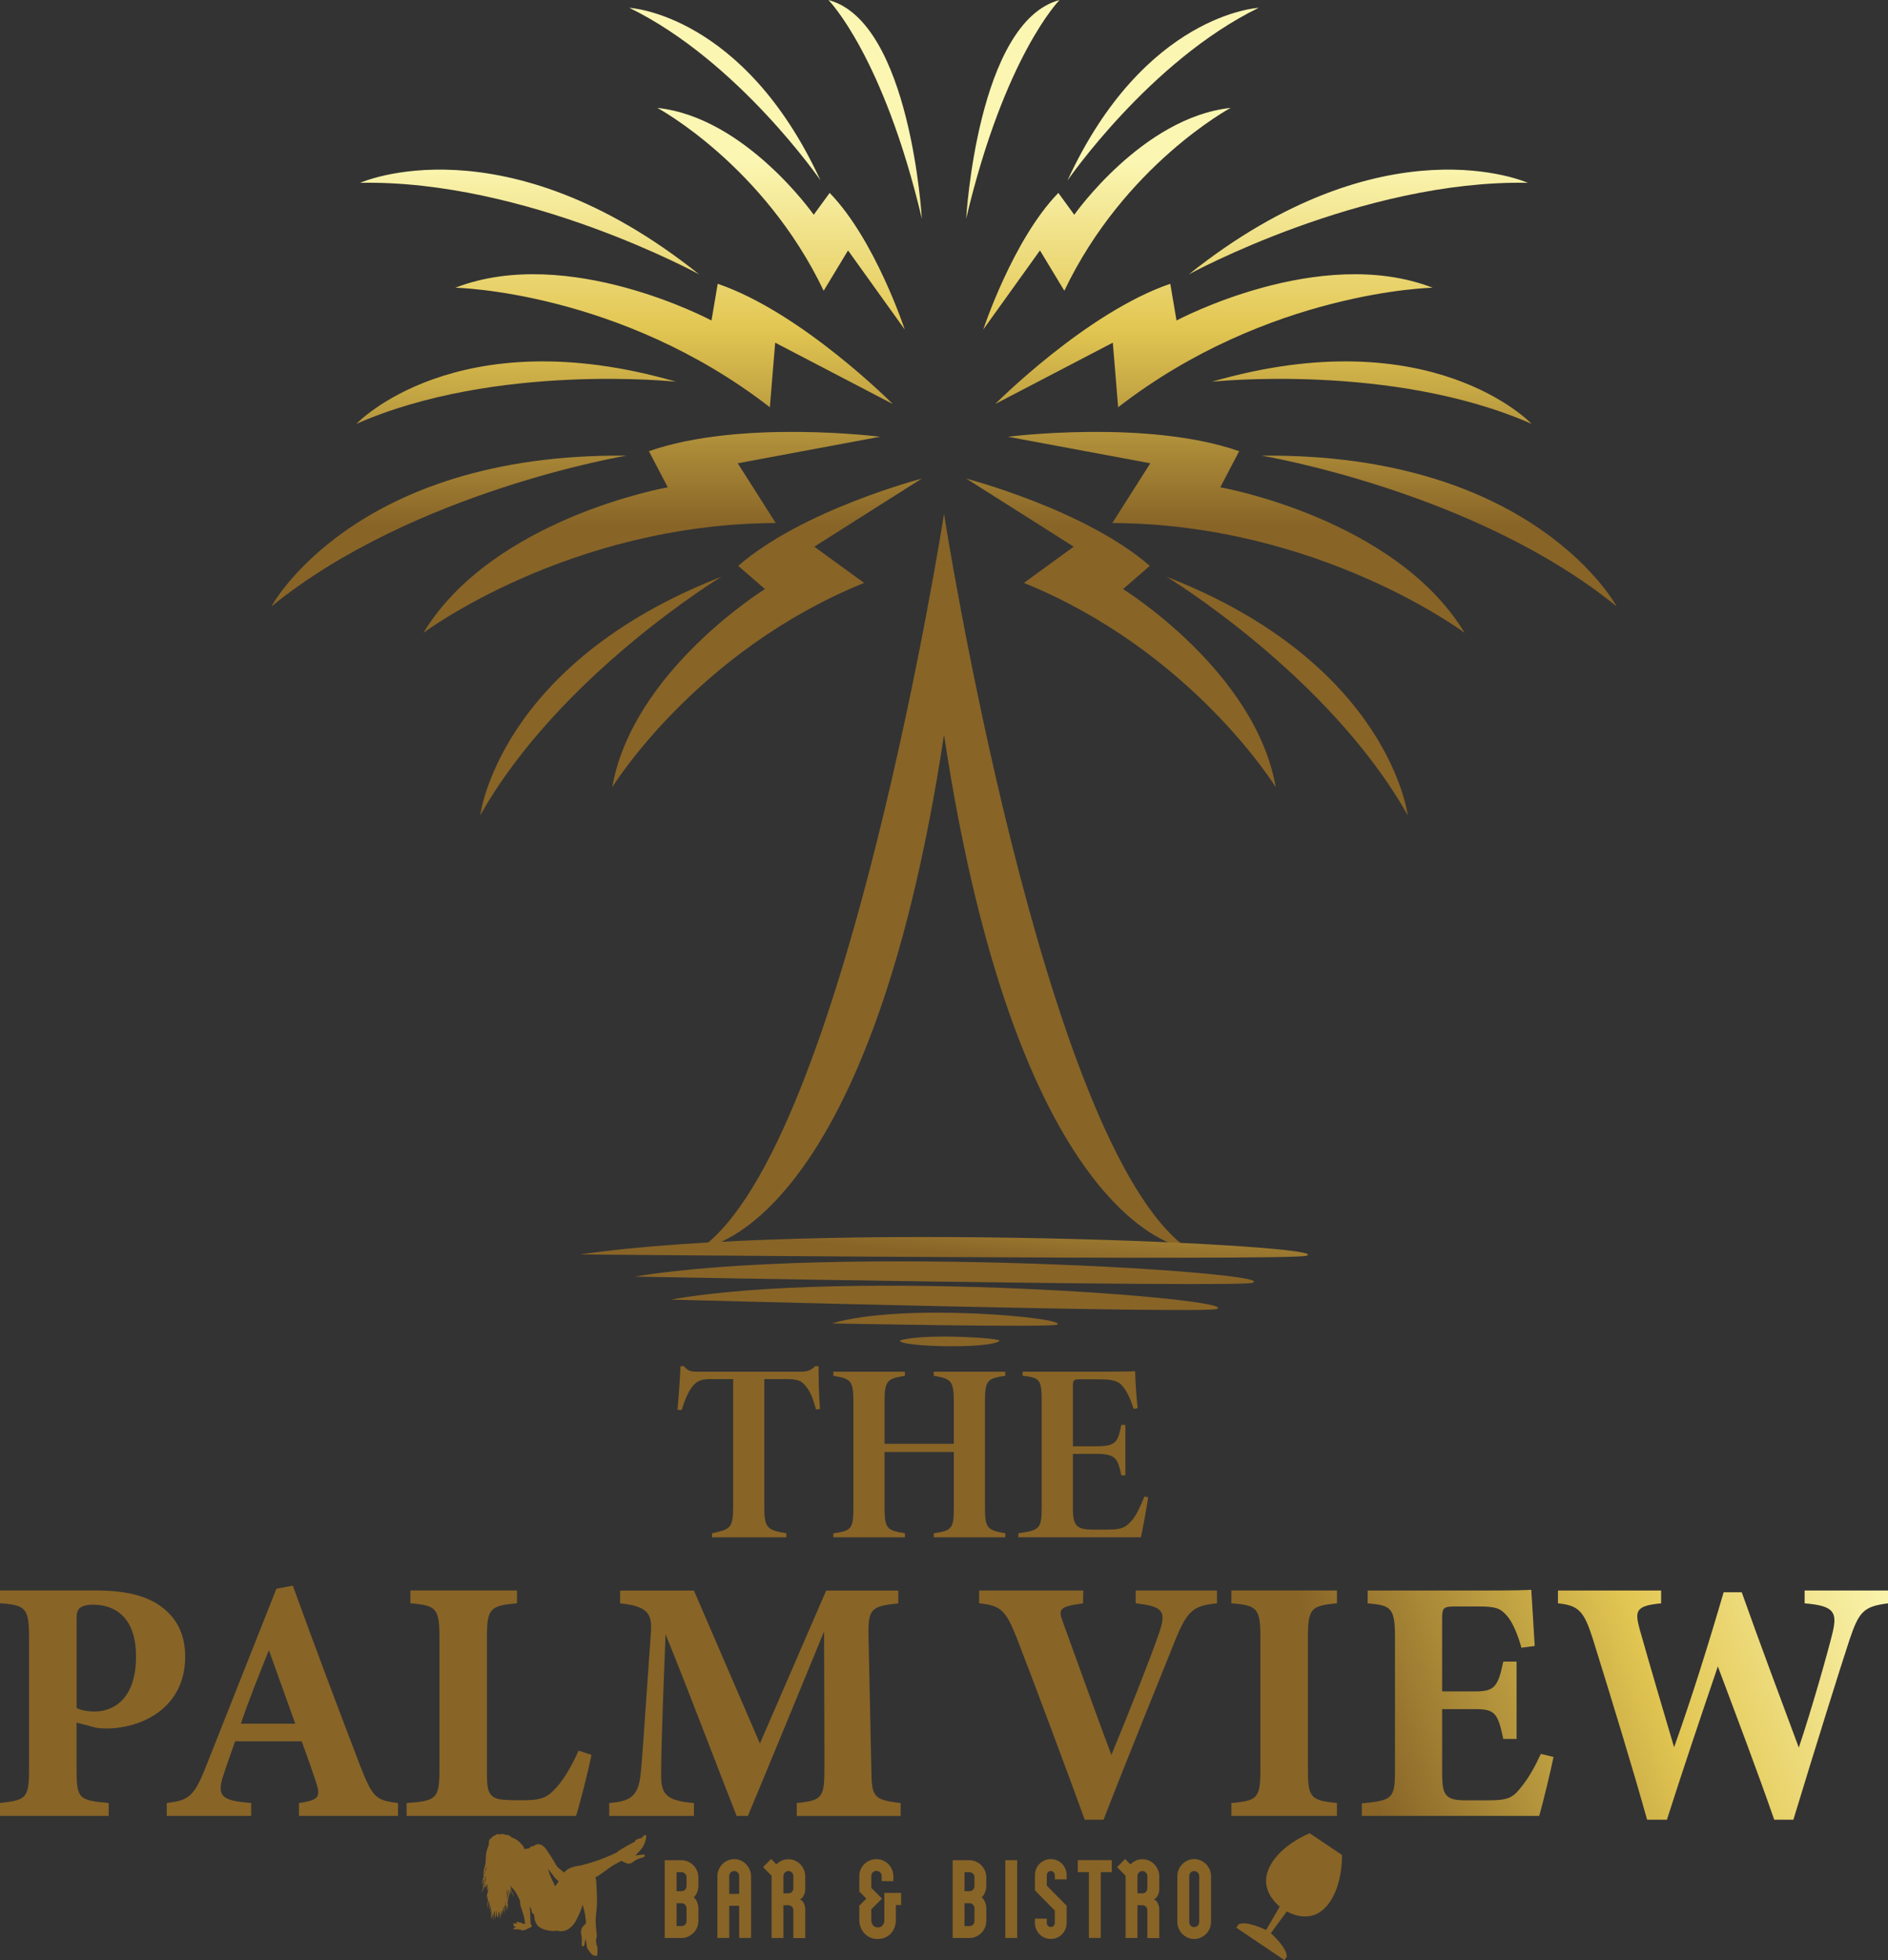 <svg width="105" height="109" viewBox="0 0 105 109" fill="none" xmlns="http://www.w3.org/2000/svg">
<rect x="0" y="0" width="105" height="109" fill="#333333" stroke="none"/>
<g clip-path="url(#clip0_1_8)">
<path d="M34.839 25.338C34.839 25.338 22.977 27.309 15.095 33.721C15.095 33.721 19.664 25.183 34.839 25.338Z" fill="url(#paint0_linear_1_8)"/>
<path d="M52.501 28.578C52.501 28.578 47.021 63.664 38.98 69.41C38.98 69.41 48.298 68.669 52.501 40.86C56.705 68.669 66.022 69.41 66.022 69.41C57.985 63.664 52.501 28.578 52.501 28.578Z" fill="url(#paint1_linear_1_8)"/>
<path d="M51.268 26.613C51.268 26.613 44.65 28.339 41.054 31.466L42.542 32.757C42.542 32.757 35.174 37.317 34.05 43.776C34.05 43.776 38.694 36.213 48.056 32.414L45.286 30.399L51.268 26.61V26.613Z" fill="url(#paint2_linear_1_8)"/>
<path d="M40.117 32.074C40.117 32.074 31.093 37.546 26.71 45.336C26.71 45.336 27.72 36.901 40.117 32.074Z" fill="url(#paint3_linear_1_8)"/>
<path d="M48.955 24.287C48.955 24.287 41.202 23.302 36.088 25.09L37.137 27.098C37.137 27.098 27.414 28.805 23.545 35.194C23.545 35.194 31.614 29.134 43.142 29.084L41.029 25.762L48.957 24.284L48.955 24.287Z" fill="url(#paint4_linear_1_8)"/>
<path d="M37.599 21.226C37.599 21.226 27.588 20.156 19.822 23.568C19.822 23.568 25.373 17.695 37.599 21.226Z" fill="url(#paint5_linear_1_8)"/>
<path d="M49.643 22.459C49.643 22.459 44.588 17.374 39.915 15.78L39.569 17.822C39.569 17.822 31.617 13.57 25.324 15.999C25.324 15.999 34.468 16.175 42.815 22.646L43.111 19.055L49.643 22.461V22.459Z" fill="url(#paint6_linear_1_8)"/>
<path d="M38.879 15.253C38.879 15.253 29.239 9.985 20.033 10.166C20.033 10.166 28.008 6.581 38.879 15.253Z" fill="url(#paint7_linear_1_8)"/>
<path d="M50.318 18.328C50.318 18.328 48.672 13.328 46.141 10.727L45.255 11.942C45.255 11.942 41.449 6.518 36.56 6.001C36.56 6.001 42.462 9.168 45.808 16.168L47.163 13.926L50.318 18.325V18.328Z" fill="url(#paint8_linear_1_8)"/>
<path d="M45.637 10.04C45.637 10.04 41.06 3.388 35 0.435C35 0.435 41.361 0.759 45.634 10.04H45.637Z" fill="url(#paint9_linear_1_8)"/>
<path d="M51.268 12.163C51.268 12.163 50.642 1.214 46.073 0C46.073 0 49.124 3.085 51.268 12.163Z" fill="url(#paint10_linear_1_8)"/>
<path d="M53.732 26.613C53.732 26.613 60.352 28.339 63.946 31.466L62.458 32.757C62.458 32.757 69.826 37.317 70.95 43.776C70.95 43.776 66.305 36.213 56.944 32.414L59.714 30.399L53.732 26.61V26.613Z" fill="url(#paint11_linear_1_8)"/>
<path d="M64.883 32.074C64.883 32.074 73.907 37.546 78.29 45.336C78.29 45.336 77.28 36.901 64.883 32.074Z" fill="url(#paint12_linear_1_8)"/>
<path d="M56.048 24.287C56.048 24.287 63.8 23.302 68.915 25.09L67.866 27.098C67.866 27.098 77.589 28.805 81.457 35.194C81.457 35.194 73.388 29.134 61.861 29.084L63.974 25.762L56.045 24.284L56.048 24.287Z" fill="url(#paint13_linear_1_8)"/>
<path d="M70.164 25.338C70.164 25.338 82.026 27.309 89.908 33.721C89.908 33.721 85.339 25.183 70.164 25.338Z" fill="url(#paint14_linear_1_8)"/>
<path d="M67.401 21.226C67.401 21.226 77.412 20.156 85.178 23.568C85.178 23.568 79.627 17.695 67.401 21.226Z" fill="url(#paint15_linear_1_8)"/>
<path d="M55.357 22.459C55.357 22.459 60.412 17.374 65.085 15.78L65.431 17.822C65.431 17.822 73.383 13.57 79.676 15.999C79.676 15.999 70.532 16.175 62.185 22.646L61.889 19.055L55.357 22.461V22.459Z" fill="url(#paint16_linear_1_8)"/>
<path d="M66.121 15.253C66.121 15.253 75.761 9.985 84.967 10.166C84.967 10.166 76.992 6.581 66.121 15.253Z" fill="url(#paint17_linear_1_8)"/>
<path d="M54.682 18.328C54.682 18.328 56.328 13.328 58.859 10.727L59.745 11.942C59.745 11.942 63.551 6.518 68.44 6.001C68.44 6.001 62.538 9.168 59.192 16.168L57.837 13.926L54.682 18.325V18.328Z" fill="url(#paint18_linear_1_8)"/>
<path d="M59.366 10.04C59.366 10.04 63.943 3.388 70 0.435C70 0.435 63.639 0.759 59.366 10.04Z" fill="url(#paint19_linear_1_8)"/>
<path d="M53.732 12.163C53.732 12.163 54.358 1.214 58.927 0C58.927 0 55.876 3.085 53.732 12.163Z" fill="url(#paint20_linear_1_8)"/>
<path fill-rule="evenodd" clip-rule="evenodd" d="M55.578 74.563C55.837 74.42 51.489 74.117 50.053 74.536C49.903 74.902 55.092 75.024 55.578 74.563Z" fill="url(#paint21_linear_1_8)"/>
<path fill-rule="evenodd" clip-rule="evenodd" d="M46.255 73.593C50.263 72.402 59.449 73.295 58.795 73.656C58.478 73.833 46.255 73.593 46.255 73.593Z" fill="url(#paint22_linear_1_8)"/>
<path fill-rule="evenodd" clip-rule="evenodd" d="M37.319 72.268C37.319 72.268 66.871 73.061 67.656 72.792C69.273 72.236 47.13 70.5 37.319 72.268Z" fill="url(#paint23_linear_1_8)"/>
<path fill-rule="evenodd" clip-rule="evenodd" d="M35.283 70.99C46.403 69.162 71.485 70.769 69.652 71.333C68.762 71.607 35.283 70.99 35.283 70.99Z" fill="url(#paint24_linear_1_8)"/>
<path fill-rule="evenodd" clip-rule="evenodd" d="M32.256 69.757C32.256 69.757 71.589 70.113 72.635 69.834C74.79 69.254 45.325 67.845 32.256 69.757Z" fill="url(#paint25_linear_1_8)"/>
<path d="M5.398 88.443C6.898 88.443 8.038 88.712 8.817 89.234C9.767 89.871 10.299 90.796 10.299 92.126C10.299 94.921 7.963 96.099 5.93 96.118C5.74 96.118 5.494 96.099 5.359 96.078L4.258 95.788V98.409C4.258 100.03 4.39 100.106 6.044 100.262V100.975H0V100.262C1.425 100.088 1.615 100.03 1.615 98.409V91.044C1.615 89.423 1.425 89.25 0 89.155V88.441H5.398V88.443ZM4.258 94.98C4.486 95.095 4.865 95.172 5.265 95.172C6.14 95.172 7.565 94.65 7.565 92.105C7.565 89.945 6.408 89.231 5.172 89.231C4.772 89.231 4.546 89.329 4.432 89.423C4.299 89.539 4.26 89.732 4.26 90.022V94.977L4.258 94.98Z" fill="url(#paint26_linear_1_8)"/>
<path d="M16.626 100.976V100.262C17.823 100.088 17.823 99.877 17.558 99.047C17.369 98.468 17.065 97.601 16.779 96.829H13.075C12.867 97.427 12.6 98.159 12.41 98.757C12.01 99.972 12.467 100.127 13.968 100.262V100.976H9.274V100.262C10.471 100.106 10.774 99.935 11.421 98.315L15.372 88.346L16.284 88.172C17.499 91.528 18.792 94.958 20.027 98.18C20.731 99.974 20.902 100.109 22.136 100.262V100.976H16.624H16.626ZM14.954 91.76C14.404 93.149 13.872 94.439 13.397 95.849H16.419L14.954 91.76Z" fill="url(#paint27_linear_1_8)"/>
<path d="M32.892 97.582C32.739 98.412 32.209 100.456 32.038 100.975H22.613V100.262C24.285 100.146 24.439 100.011 24.439 98.391V91.044C24.439 89.423 24.249 89.271 22.824 89.155V88.441H28.753V89.155C27.271 89.289 27.081 89.423 27.081 91.044V98.525C27.081 99.587 27.12 100.069 28.164 100.088C28.203 100.106 29.075 100.106 29.153 100.106C30.236 100.106 30.521 99.874 30.978 99.355C31.339 98.971 31.833 98.141 32.175 97.35L32.897 97.582H32.892Z" fill="url(#paint28_linear_1_8)"/>
<path d="M44.31 100.976V100.262C45.754 100.106 45.85 99.972 45.85 98.238L45.831 90.72C44.463 94.036 42.963 97.701 41.594 100.978H40.966C39.73 97.835 38.383 94.25 37.015 90.875C36.768 96.929 36.768 98.125 36.768 98.818C36.786 99.859 37.168 100.13 38.593 100.264V100.978H33.881V100.264C34.964 100.167 35.457 99.956 35.61 98.799C35.685 98.22 35.763 97.121 36.2 90.759C36.257 89.835 36.124 89.313 34.489 89.16V88.446H38.593L42.262 96.95L45.948 88.446H49.957V89.16C48.436 89.316 48.267 89.468 48.303 91.012L48.456 98.244C48.474 99.98 48.552 100.056 50.089 100.267V100.981H44.313L44.31 100.976Z" fill="url(#paint29_linear_1_8)"/>
<path d="M67.682 89.157C66.428 89.292 66.049 89.466 65.324 91.296C64.735 92.782 62.777 97.564 61.373 101.189H60.326C59.794 99.685 57.325 93.072 56.526 91.028C55.936 89.582 55.69 89.273 54.454 89.157V88.444H60.248L60.23 89.157C58.844 89.35 58.844 89.484 59.148 90.296C59.737 91.916 61.162 95.888 61.809 97.585C62.949 94.827 63.974 92.205 64.413 90.951C64.888 89.621 64.756 89.331 63.159 89.157V88.444H67.682V89.157Z" fill="url(#paint30_linear_1_8)"/>
<path d="M68.481 100.975V100.262C69.925 100.127 70.096 100.011 70.096 98.391V91.044C70.096 89.423 69.906 89.271 68.481 89.155V88.441H74.354V89.155C72.929 89.289 72.739 89.423 72.739 91.044V98.391C72.739 99.99 72.91 100.106 74.354 100.262V100.975H68.481Z" fill="url(#paint31_linear_1_8)"/>
<path d="M86.398 97.698C86.302 98.22 85.77 100.435 85.601 100.976H75.738V100.283C77.467 100.109 77.581 100.014 77.581 98.394V91.028C77.581 89.389 77.353 89.273 76.06 89.157V88.444H82.236C84.23 88.444 84.897 88.425 85.162 88.404C85.18 88.752 85.276 90.332 85.352 91.528L84.612 91.626C84.44 90.97 84.118 90.18 83.794 89.832C83.451 89.447 83.204 89.331 82.236 89.331H81C80.278 89.331 80.203 89.371 80.203 90.024V94.055H82.065C83.129 94.055 83.319 93.765 83.604 92.398H84.344V96.697H83.604C83.301 95.269 83.147 95.04 82.047 95.04H80.203V98.357C80.203 99.687 80.242 100.093 81.418 100.111H82.768C83.833 100.111 84.118 99.977 84.536 99.455C85.011 98.897 85.391 98.183 85.694 97.527L86.398 97.701V97.698Z" fill="url(#paint32_linear_1_8)"/>
<path d="M105 89.157C103.632 89.331 103.385 89.621 102.853 91.202C102.36 92.688 100.934 97.256 99.737 101.189H98.673C97.705 98.412 96.622 95.559 95.537 92.666C94.547 95.578 93.597 98.394 92.704 101.189H91.603C90.843 98.47 89.628 94.479 88.563 91.067C88.088 89.603 87.802 89.273 86.644 89.157V88.444H92.382V89.157C90.957 89.292 90.918 89.582 91.185 90.585C91.814 92.803 92.478 95.058 93.104 97.161C94.072 94.442 94.986 91.531 95.859 88.541H96.866C97.912 91.492 98.995 94.363 100.039 97.179C100.742 95.098 101.653 91.876 101.921 90.778C102.186 89.639 101.996 89.292 100.363 89.157V88.444H105V89.157Z" fill="url(#paint33_linear_1_8)"/>
<path d="M45.382 78.375C45.214 77.821 45.118 77.426 44.767 77.028C44.531 76.76 44.362 76.689 43.651 76.689H42.506V83.746C42.506 84.966 42.646 85.079 43.734 85.261V85.488H39.601V85.261C40.621 85.034 40.774 84.992 40.774 83.746V76.689H39.505C38.905 76.689 38.736 76.844 38.541 77.057C38.305 77.326 38.082 77.85 37.913 78.404H37.677C37.747 77.64 37.817 76.689 37.846 75.967H38.04C38.276 76.278 38.5 76.278 38.892 76.278H44.492C44.855 76.278 45.066 76.235 45.343 75.967H45.525C45.525 76.604 45.538 77.624 45.608 78.348L45.385 78.377L45.382 78.375Z" fill="url(#paint34_linear_1_8)"/>
<path d="M55.91 76.504C54.877 76.66 54.778 76.76 54.778 78.006V83.759C54.778 84.979 54.877 85.077 55.91 85.261V85.488H51.93V85.261C52.976 85.106 53.047 84.992 53.047 83.759V80.74H49.194V83.759C49.194 85.005 49.305 85.092 50.326 85.261V85.488H46.346V85.261C47.366 85.119 47.462 85.021 47.462 83.759V78.006C47.462 76.76 47.337 76.673 46.346 76.504V76.278H50.326V76.504C49.321 76.675 49.194 76.76 49.194 78.006V80.287H53.047V78.006C53.047 76.773 52.906 76.673 51.93 76.504V76.278H55.91V76.504Z" fill="url(#paint35_linear_1_8)"/>
<path d="M63.855 83.261C63.785 83.757 63.533 85.145 63.45 85.485H56.635V85.258C57.837 85.087 57.933 85.019 57.933 83.757V78.003C57.933 76.728 57.862 76.615 56.871 76.501V76.275H61.103C62.471 76.275 63.016 76.262 63.128 76.246C63.141 76.783 63.198 77.692 63.268 78.301L63.045 78.343C62.933 77.99 62.751 77.466 62.445 77.097C62.193 76.786 61.887 76.699 61.064 76.699H60.017C59.724 76.699 59.669 76.757 59.669 77.039V80.424H61.025C62.128 80.424 62.17 80.113 62.364 79.234H62.588V82.039H62.364C62.17 81.204 62.128 80.848 61.025 80.848H59.669V83.867C59.669 84.858 59.88 85.042 60.744 85.058H61.567C62.39 85.058 62.588 84.945 62.936 84.563C63.187 84.278 63.411 83.799 63.647 83.217L63.857 83.259L63.855 83.261Z" fill="url(#paint36_linear_1_8)"/>
<path d="M38.84 106.819C38.84 106.948 38.814 107.072 38.765 107.188C38.715 107.303 38.648 107.404 38.562 107.488C38.476 107.572 38.378 107.638 38.264 107.691C38.149 107.743 38.027 107.767 37.9 107.767H36.968V103.441H37.9C38.027 103.441 38.149 103.468 38.264 103.518C38.378 103.568 38.476 103.636 38.562 103.723C38.648 103.81 38.715 103.91 38.765 104.026C38.814 104.142 38.84 104.266 38.84 104.395V104.88C38.84 104.99 38.819 105.101 38.775 105.214C38.731 105.328 38.669 105.425 38.585 105.504C38.669 105.581 38.731 105.673 38.775 105.786C38.819 105.897 38.84 106.01 38.84 106.123V106.824V106.819ZM38.18 104.39C38.18 104.313 38.154 104.247 38.1 104.192C38.045 104.134 37.98 104.108 37.9 104.108H37.627V105.162H37.9C37.978 105.162 38.045 105.135 38.1 105.08C38.154 105.025 38.18 104.959 38.18 104.877V104.392V104.39ZM38.18 106.113C38.18 106.036 38.154 105.97 38.1 105.915C38.045 105.857 37.98 105.831 37.9 105.831H37.627V107.106H37.9C37.978 107.106 38.045 107.079 38.1 107.024C38.154 106.969 38.18 106.903 38.18 106.821V106.115V106.113Z" fill="url(#paint37_linear_1_8)"/>
<path d="M41.109 107.764V105.978H40.556V107.764H39.897V104.334C39.897 104.205 39.922 104.082 39.972 103.966C40.021 103.85 40.089 103.75 40.172 103.663C40.255 103.576 40.353 103.507 40.468 103.457C40.582 103.407 40.704 103.381 40.831 103.381C40.958 103.381 41.08 103.407 41.195 103.457C41.309 103.507 41.407 103.576 41.493 103.663C41.579 103.75 41.646 103.85 41.696 103.966C41.745 104.082 41.771 104.205 41.771 104.334V107.764H41.112H41.109ZM41.109 104.327C41.109 104.25 41.083 104.184 41.029 104.129C40.974 104.071 40.909 104.045 40.829 104.045C40.748 104.045 40.686 104.071 40.634 104.126C40.582 104.182 40.556 104.247 40.556 104.329V105.314H41.109V104.329V104.327Z" fill="url(#paint38_linear_1_8)"/>
<path d="M44.123 107.764V106.226C44.123 106.15 44.097 106.084 44.043 106.028C43.988 105.97 43.926 105.944 43.851 105.944H43.57V107.767H42.911V104.305L42.438 103.826L42.885 103.373L43.178 103.671C43.24 103.607 43.326 103.544 43.44 103.481C43.552 103.418 43.69 103.386 43.851 103.386C43.978 103.386 44.1 103.412 44.214 103.462C44.328 103.512 44.427 103.581 44.51 103.668C44.593 103.755 44.658 103.855 44.71 103.971C44.759 104.087 44.785 104.211 44.785 104.34V105.054C44.785 105.167 44.759 105.278 44.707 105.388C44.655 105.499 44.583 105.575 44.487 105.623C44.583 105.657 44.655 105.731 44.707 105.844C44.759 105.957 44.785 106.071 44.785 106.184V107.772H44.126L44.123 107.764ZM44.123 104.327C44.123 104.25 44.097 104.184 44.043 104.129C43.988 104.071 43.926 104.045 43.851 104.045C43.773 104.045 43.705 104.071 43.651 104.126C43.596 104.182 43.57 104.247 43.57 104.329V105.283H43.851C43.928 105.283 43.993 105.256 44.045 105.201C44.097 105.146 44.123 105.08 44.123 104.998V104.329V104.327Z" fill="url(#paint39_linear_1_8)"/>
<path d="M49.825 105.936V106.755C49.825 106.89 49.804 107.022 49.76 107.151C49.715 107.28 49.651 107.393 49.568 107.49C49.482 107.591 49.375 107.67 49.248 107.73C49.121 107.791 48.973 107.822 48.807 107.822C48.641 107.822 48.501 107.791 48.376 107.73C48.249 107.67 48.142 107.591 48.056 107.49C47.968 107.393 47.903 107.277 47.857 107.151C47.81 107.022 47.789 106.89 47.789 106.755V105.968L48.181 105.578L47.789 105.18V104.334C47.789 104.205 47.812 104.082 47.862 103.966C47.908 103.85 47.976 103.75 48.062 103.663C48.147 103.576 48.246 103.507 48.363 103.457C48.48 103.407 48.604 103.381 48.737 103.381C48.869 103.381 48.994 103.407 49.111 103.457C49.227 103.507 49.326 103.576 49.412 103.663C49.497 103.75 49.562 103.85 49.612 103.966C49.658 104.082 49.684 104.205 49.684 104.334V104.606H49.033V104.316C49.033 104.24 49.004 104.174 48.95 104.118C48.895 104.063 48.825 104.034 48.742 104.034C48.659 104.034 48.591 104.063 48.537 104.118C48.482 104.176 48.456 104.242 48.456 104.316V104.977L49.053 105.575L48.456 106.173V106.766C48.456 106.874 48.487 106.972 48.55 107.053C48.612 107.135 48.703 107.177 48.822 107.177C48.942 107.177 49.028 107.135 49.09 107.053C49.152 106.972 49.183 106.882 49.183 106.784V105.259H50.115V105.934H49.835L49.825 105.936Z" fill="url(#paint40_linear_1_8)"/>
<path d="M54.853 106.819C54.853 106.948 54.828 107.072 54.778 107.188C54.729 107.303 54.661 107.404 54.576 107.488C54.49 107.572 54.391 107.638 54.277 107.691C54.163 107.743 54.041 107.767 53.914 107.767H52.982V103.441H53.914C54.041 103.441 54.163 103.468 54.277 103.518C54.391 103.568 54.49 103.636 54.576 103.723C54.661 103.81 54.729 103.91 54.778 104.026C54.828 104.142 54.853 104.266 54.853 104.395V104.88C54.853 104.99 54.833 105.101 54.789 105.214C54.745 105.328 54.682 105.425 54.599 105.504C54.682 105.581 54.745 105.673 54.789 105.786C54.833 105.897 54.853 106.01 54.853 106.123V106.824V106.819ZM54.194 104.39C54.194 104.313 54.168 104.247 54.114 104.192C54.059 104.134 53.994 104.108 53.914 104.108H53.641V105.162H53.914C53.992 105.162 54.059 105.135 54.114 105.08C54.168 105.025 54.194 104.959 54.194 104.877V104.392V104.39ZM54.194 106.113C54.194 106.036 54.168 105.97 54.114 105.915C54.059 105.857 53.994 105.831 53.914 105.831H53.641V107.106H53.914C53.992 107.106 54.059 107.079 54.114 107.024C54.168 106.969 54.194 106.903 54.194 106.821V106.115V106.113Z" fill="url(#paint41_linear_1_8)"/>
<path d="M55.91 107.764V103.439H56.57V107.764H55.91Z" fill="url(#paint42_linear_1_8)"/>
<path d="M59.322 106.924C59.322 107.045 59.298 107.161 59.254 107.272C59.207 107.382 59.145 107.477 59.065 107.559C58.984 107.641 58.891 107.704 58.782 107.751C58.673 107.799 58.561 107.82 58.439 107.82C58.317 107.82 58.205 107.796 58.096 107.751C57.987 107.704 57.894 107.641 57.813 107.559C57.733 107.477 57.668 107.382 57.624 107.272C57.577 107.164 57.556 107.048 57.556 106.924V106.69H58.216V106.924C58.216 106.987 58.236 107.043 58.281 107.087C58.325 107.132 58.377 107.156 58.439 107.156C58.506 107.156 58.558 107.132 58.6 107.087C58.641 107.04 58.662 106.987 58.662 106.924V106.242L57.556 105.119V104.274C57.556 104.153 57.58 104.037 57.624 103.926C57.67 103.818 57.733 103.721 57.813 103.639C57.894 103.557 57.987 103.494 58.096 103.447C58.203 103.399 58.317 103.378 58.439 103.378C58.561 103.378 58.673 103.402 58.782 103.447C58.888 103.494 58.984 103.557 59.065 103.639C59.145 103.721 59.207 103.815 59.254 103.926C59.301 104.037 59.322 104.15 59.322 104.274V104.508H58.662V104.274C58.662 104.211 58.641 104.155 58.597 104.11C58.553 104.066 58.501 104.042 58.439 104.042C58.371 104.042 58.319 104.066 58.278 104.11C58.236 104.158 58.216 104.211 58.216 104.274V104.853L59.322 105.976V106.921V106.924Z" fill="url(#paint43_linear_1_8)"/>
<path d="M61.217 104.105V107.764H60.557V104.105H59.942V103.436H61.832V104.105H61.217Z" fill="url(#paint44_linear_1_8)"/>
<path d="M63.81 107.764V106.226C63.81 106.15 63.785 106.084 63.73 106.028C63.675 105.97 63.613 105.944 63.538 105.944H63.258V107.767H62.598V104.305L62.126 103.826L62.572 103.373L62.865 103.671C62.928 103.607 63.014 103.544 63.128 103.481C63.239 103.418 63.377 103.386 63.538 103.386C63.665 103.386 63.787 103.412 63.901 103.462C64.016 103.512 64.114 103.581 64.197 103.668C64.281 103.755 64.345 103.855 64.397 103.971C64.447 104.087 64.473 104.211 64.473 104.34V105.054C64.473 105.167 64.447 105.278 64.395 105.388C64.343 105.499 64.27 105.575 64.174 105.623C64.27 105.657 64.343 105.731 64.395 105.844C64.447 105.957 64.473 106.071 64.473 106.184V107.772H63.813L63.81 107.764ZM63.81 104.327C63.81 104.25 63.785 104.184 63.73 104.129C63.675 104.071 63.613 104.045 63.538 104.045C63.46 104.045 63.393 104.071 63.338 104.126C63.283 104.182 63.258 104.247 63.258 104.329V105.283H63.538C63.616 105.283 63.681 105.256 63.733 105.201C63.785 105.146 63.81 105.08 63.81 104.998V104.329V104.327Z" fill="url(#paint45_linear_1_8)"/>
<path d="M67.352 106.874C67.352 107.003 67.326 107.127 67.276 107.243C67.227 107.359 67.16 107.459 67.074 107.543C66.988 107.627 66.89 107.693 66.775 107.746C66.661 107.799 66.539 107.822 66.412 107.822C66.285 107.822 66.163 107.796 66.049 107.746C65.934 107.696 65.836 107.627 65.752 107.543C65.669 107.459 65.605 107.359 65.553 107.243C65.503 107.127 65.477 107.003 65.477 106.874V104.332C65.477 104.203 65.503 104.079 65.553 103.963C65.602 103.847 65.669 103.747 65.752 103.66C65.836 103.573 65.934 103.505 66.049 103.455C66.163 103.404 66.285 103.378 66.412 103.378C66.539 103.378 66.661 103.404 66.775 103.455C66.89 103.505 66.988 103.573 67.074 103.66C67.16 103.747 67.227 103.847 67.276 103.963C67.326 104.079 67.352 104.203 67.352 104.332V106.874ZM66.692 104.327C66.692 104.25 66.666 104.184 66.612 104.129C66.557 104.071 66.493 104.045 66.412 104.045C66.332 104.045 66.269 104.071 66.217 104.126C66.165 104.182 66.139 104.247 66.139 104.329V106.877C66.139 106.956 66.165 107.024 66.217 107.079C66.269 107.135 66.334 107.161 66.412 107.161C66.49 107.161 66.557 107.135 66.612 107.079C66.666 107.024 66.692 106.958 66.692 106.877V104.329V104.327Z" fill="url(#paint46_linear_1_8)"/>
<path d="M74.637 103.154L73.739 102.548L72.84 101.942C72.84 101.942 71.01 102.651 70.509 104.047C70.164 105.014 70.823 105.728 71.171 106.023L70.413 107.322C70.27 107.253 69.286 106.79 68.878 107.008L68.756 107.193L71.436 109L71.558 108.816C71.597 108.349 70.797 107.606 70.678 107.501L71.563 106.292C71.958 106.503 72.874 106.858 73.627 106.152C74.702 105.143 74.634 103.157 74.634 103.157L74.637 103.154Z" fill="url(#paint47_linear_1_8)"/>
<path fill-rule="evenodd" clip-rule="evenodd" d="M27.38 106.381C27.38 106.381 27.375 106.381 27.372 106.381C27.372 106.4 27.372 106.416 27.377 106.434C27.372 106.439 27.364 106.442 27.364 106.447C27.352 106.51 27.338 106.576 27.326 106.64C27.323 106.653 27.32 106.669 27.32 106.682C27.315 106.682 27.312 106.682 27.307 106.682C27.307 106.655 27.305 106.626 27.307 106.6C27.315 106.529 27.326 106.46 27.331 106.389C27.336 106.321 27.331 106.25 27.331 106.176C27.31 106.244 27.315 106.316 27.279 106.376C27.284 106.242 27.312 106.105 27.279 105.97C27.258 106.044 27.248 106.121 27.242 106.197C27.232 106.173 27.227 106.15 27.224 106.126C27.224 106.084 27.227 106.044 27.232 106.002C27.237 105.939 27.253 105.878 27.24 105.815C27.227 105.881 27.224 105.949 27.193 106.007C27.193 105.978 27.196 105.949 27.198 105.918C27.198 105.886 27.198 105.854 27.198 105.823C27.198 105.794 27.196 105.765 27.191 105.733C27.188 105.704 27.18 105.675 27.177 105.654C27.167 105.712 27.159 105.773 27.144 105.833C27.123 105.923 27.123 106.01 27.154 106.094C27.154 106.099 27.154 106.105 27.154 106.118C27.126 106.084 27.115 106.049 27.11 106.013C27.097 105.941 27.097 105.873 27.115 105.802C27.133 105.728 27.133 105.657 27.123 105.583C27.118 105.544 27.118 105.504 27.118 105.465C27.118 105.446 27.118 105.425 27.12 105.407C27.089 105.47 27.081 105.538 27.076 105.609C27.055 105.523 27.066 105.438 27.087 105.357C27.102 105.293 27.123 105.23 27.133 105.167C27.144 105.106 27.149 105.046 27.144 104.985C27.128 105.011 27.118 105.04 27.105 105.067C27.084 105.109 27.081 105.114 27.05 105.133C27.105 105.009 27.126 104.885 27.102 104.756C27.066 104.83 27.048 104.909 27.035 104.99C27.017 104.906 27.027 104.824 27.04 104.74C26.996 104.809 27.006 104.893 26.988 104.975C26.967 104.938 26.988 104.901 26.967 104.861C26.949 104.893 26.936 104.919 26.923 104.946C26.907 104.972 26.9 104.998 26.907 105.03C26.907 105.03 26.907 105.035 26.907 105.038C26.902 105.033 26.897 105.03 26.887 105.022C26.876 105.051 26.866 105.077 26.858 105.104C26.85 105.13 26.843 105.156 26.835 105.185C26.83 105.209 26.827 105.235 26.822 105.262C26.809 105.172 26.822 105.093 26.861 104.99C26.871 104.967 26.874 104.943 26.866 104.919C26.853 104.872 26.856 104.824 26.866 104.777C26.874 104.737 26.884 104.701 26.895 104.661C26.905 104.611 26.91 104.558 26.902 104.495C26.845 104.595 26.83 104.698 26.817 104.798C26.806 104.732 26.804 104.669 26.819 104.606C26.837 104.535 26.863 104.466 26.884 104.395C26.889 104.377 26.897 104.355 26.895 104.337C26.876 104.179 26.895 104.026 26.939 103.873C26.993 103.697 27.017 103.515 27.017 103.331C27.017 103.162 27.04 102.996 27.092 102.835C27.118 102.756 27.149 102.677 27.177 102.598C27.193 102.559 27.198 102.519 27.193 102.475C27.177 102.377 27.211 102.29 27.289 102.232C27.326 102.203 27.362 102.179 27.388 102.135C27.409 102.098 27.453 102.085 27.497 102.074C27.515 102.071 27.533 102.069 27.549 102.05C27.596 101.995 27.655 101.977 27.728 101.998C27.767 102.011 27.806 102.008 27.847 101.998C27.917 101.977 27.99 101.979 28.058 102.008C28.104 102.029 28.154 102.037 28.203 102.037C28.226 102.037 28.25 102.045 28.273 102.053C28.297 102.061 28.32 102.074 28.343 102.082C28.372 102.093 28.398 102.106 28.411 102.135C28.424 102.166 28.447 102.174 28.473 102.182C28.631 102.232 28.772 102.316 28.891 102.435C28.946 102.49 29 102.548 29.055 102.604C29.107 102.656 29.14 102.714 29.143 102.791C29.143 102.796 29.148 102.804 29.151 102.809C29.252 102.817 29.348 102.799 29.444 102.772C29.462 102.767 29.473 102.756 29.48 102.735C29.499 102.68 29.535 102.659 29.592 102.672C29.618 102.677 29.639 102.672 29.66 102.659C29.704 102.633 29.745 102.609 29.792 102.585C29.898 102.53 30.005 102.538 30.109 102.59C30.205 102.64 30.285 102.706 30.348 102.796C30.423 102.907 30.503 103.015 30.576 103.128C30.714 103.344 30.846 103.565 30.978 103.784C30.994 103.81 31.015 103.834 31.038 103.852C31.103 103.905 31.168 103.958 31.23 104.01C31.277 104.05 31.321 104.087 31.363 104.124C31.417 104.076 31.466 104.029 31.521 103.987C31.672 103.876 31.843 103.813 32.025 103.779C32.131 103.757 32.24 103.747 32.344 103.721C32.541 103.671 32.733 103.613 32.928 103.557C33.38 103.426 33.811 103.233 34.239 103.044C34.281 103.025 34.317 102.999 34.351 102.967C34.377 102.941 34.408 102.917 34.439 102.899C34.707 102.738 34.971 102.575 35.254 102.44C35.267 102.435 35.28 102.427 35.293 102.419C35.301 102.414 35.312 102.403 35.314 102.393C35.327 102.335 35.369 102.306 35.418 102.282C35.496 102.245 35.576 102.224 35.659 102.208C35.691 102.203 35.714 102.19 35.73 102.158C35.753 102.114 35.792 102.077 35.839 102.056C35.859 102.045 35.885 102.045 35.909 102.045C35.927 102.045 35.94 102.061 35.94 102.082C35.94 102.129 35.94 102.177 35.929 102.224C35.877 102.493 35.763 102.73 35.574 102.928C35.506 102.999 35.439 103.07 35.371 103.141C35.364 103.149 35.356 103.159 35.343 103.175C35.361 103.175 35.371 103.175 35.382 103.175C35.491 103.162 35.6 103.146 35.709 103.133C35.74 103.13 35.774 103.125 35.805 103.128C35.836 103.128 35.849 103.146 35.854 103.178C35.859 103.233 35.844 103.254 35.787 103.273C35.696 103.302 35.605 103.333 35.514 103.362C35.423 103.394 35.34 103.439 35.262 103.497C35.226 103.523 35.192 103.549 35.156 103.573C35.062 103.634 34.961 103.652 34.855 103.615C34.813 103.599 34.772 103.581 34.73 103.563C34.683 103.541 34.636 103.515 34.592 103.491C34.572 103.481 34.553 103.478 34.53 103.491C34.294 103.615 34.058 103.739 33.842 103.9C33.72 103.992 33.595 104.082 33.471 104.171C33.359 104.25 33.248 104.329 33.123 104.387C33.118 104.387 33.115 104.392 33.115 104.395C33.128 104.453 33.146 104.508 33.154 104.564C33.162 104.616 33.162 104.669 33.164 104.722C33.175 104.906 33.185 105.093 33.193 105.278C33.196 105.359 33.196 105.438 33.198 105.52C33.209 105.786 33.198 106.052 33.164 106.316C33.151 106.416 33.141 106.518 33.133 106.618C33.115 106.911 33.146 107.203 33.18 107.493C33.19 107.572 33.198 107.654 33.18 107.733C33.17 107.783 33.157 107.833 33.146 107.883C33.141 107.904 33.141 107.925 33.146 107.946C33.151 107.991 33.159 108.033 33.164 108.078C33.17 108.102 33.17 108.128 33.18 108.149C33.216 108.225 33.229 108.305 33.229 108.389C33.229 108.481 33.227 108.573 33.224 108.665C33.224 108.734 33.185 108.768 33.118 108.76C33.081 108.755 33.045 108.744 33.011 108.731C32.946 108.702 32.892 108.658 32.848 108.602C32.798 108.539 32.754 108.47 32.705 108.41C32.666 108.362 32.645 108.312 32.637 108.254C32.624 108.162 32.614 108.073 32.599 107.98C32.591 107.93 32.58 107.88 32.57 107.83C32.559 107.843 32.554 107.859 32.552 107.872C32.541 107.928 32.531 107.986 32.521 108.041C32.513 108.081 32.508 108.123 32.497 108.162C32.492 108.183 32.479 108.215 32.461 108.223C32.417 108.241 32.347 108.223 32.349 108.149C32.349 108.088 32.354 108.028 32.357 107.967C32.365 107.846 32.357 107.725 32.331 107.604C32.316 107.535 32.31 107.467 32.313 107.398C32.321 107.288 32.357 107.19 32.435 107.111C32.469 107.077 32.5 107.035 32.536 107.006C32.586 106.969 32.593 106.924 32.586 106.866C32.567 106.737 32.559 106.608 32.539 106.479C32.51 106.3 32.466 106.126 32.411 105.952C32.409 105.941 32.404 105.934 32.399 105.918C32.373 106.002 32.354 106.081 32.328 106.155C32.245 106.381 32.139 106.597 32.027 106.811C31.949 106.961 31.843 107.087 31.713 107.195C31.5 107.375 31.259 107.43 30.989 107.364C30.978 107.364 30.965 107.359 30.955 107.361C30.784 107.39 30.612 107.375 30.444 107.338C30.288 107.303 30.137 107.259 30.002 107.166C29.935 107.119 29.883 107.064 29.839 106.995C29.74 106.842 29.722 106.666 29.704 106.492C29.701 106.46 29.696 106.442 29.665 106.429C29.618 106.41 29.592 106.376 29.579 106.329C29.569 106.287 29.558 106.247 29.548 106.205C29.538 106.15 29.491 106.057 29.457 106.028C29.465 106.094 29.475 106.16 29.48 106.229C29.491 106.45 29.499 106.671 29.504 106.892C29.504 106.948 29.509 106.995 29.55 107.04C29.589 107.082 29.579 107.132 29.53 107.166C29.496 107.19 29.454 107.206 29.413 107.211C29.4 107.211 29.382 107.216 29.374 107.224C29.312 107.28 29.236 107.303 29.161 107.327C29.096 107.346 29.031 107.353 28.969 107.314C28.961 107.309 28.951 107.306 28.94 107.306C28.855 107.293 28.772 107.277 28.686 107.285C28.663 107.288 28.637 107.285 28.613 107.282C28.598 107.282 28.579 107.277 28.569 107.267C28.559 107.259 28.546 107.24 28.546 107.227C28.546 107.219 28.564 107.206 28.577 107.201C28.587 107.195 28.603 107.195 28.616 107.193C28.642 107.188 28.668 107.182 28.704 107.174C28.681 107.161 28.668 107.153 28.655 107.145C28.629 107.13 28.605 107.114 28.582 107.095C28.569 107.085 28.556 107.066 28.559 107.056C28.564 107.032 28.556 107.014 28.546 106.993C28.535 106.964 28.546 106.95 28.577 106.95C28.593 106.95 28.608 106.953 28.626 106.956C28.673 106.964 28.717 106.971 28.764 106.979C28.759 106.964 28.748 106.956 28.74 106.948C28.73 106.937 28.717 106.924 28.709 106.911C28.699 106.89 28.709 106.871 28.73 106.869C28.735 106.869 28.743 106.869 28.748 106.869C28.855 106.892 28.964 106.9 29.06 106.953C29.083 106.966 29.107 106.974 29.133 106.982C29.156 106.99 29.179 106.985 29.203 106.971C29.182 106.806 29.158 106.642 29.112 106.481C29.07 106.339 29.023 106.197 28.974 106.055C28.938 105.944 28.92 105.833 28.92 105.715C28.92 105.694 28.914 105.673 28.907 105.654C28.878 105.591 28.842 105.533 28.813 105.47C28.756 105.343 28.686 105.227 28.6 105.117C28.538 105.035 28.47 104.956 28.405 104.877C28.4 104.869 28.393 104.864 28.385 104.856C28.385 104.856 28.385 104.859 28.382 104.861C28.408 104.922 28.431 104.985 28.457 105.046C28.455 105.046 28.452 105.048 28.45 105.051C28.431 105.025 28.413 104.996 28.395 104.969C28.39 104.98 28.39 104.985 28.393 104.99C28.413 105.083 28.455 105.167 28.502 105.249C28.525 105.291 28.543 105.338 28.559 105.383C28.569 105.412 28.569 105.444 28.551 105.47C28.551 105.388 28.512 105.322 28.468 105.256C28.434 105.206 28.405 105.148 28.377 105.093C28.372 105.085 28.369 105.077 28.364 105.069C28.38 105.18 28.39 105.291 28.364 105.399C28.359 105.372 28.359 105.349 28.359 105.322C28.359 105.296 28.356 105.27 28.351 105.243C28.348 105.22 28.343 105.196 28.341 105.172C28.338 105.275 28.328 105.372 28.299 105.47C28.268 105.573 28.245 105.678 28.255 105.789C28.245 105.773 28.234 105.754 28.232 105.736C28.221 105.67 28.219 105.604 28.234 105.541C28.245 105.499 28.252 105.454 28.263 105.412C28.281 105.328 28.289 105.243 28.284 105.156C28.284 105.138 28.284 105.117 28.263 105.096C28.27 105.227 28.25 105.346 28.213 105.462C28.208 105.483 28.2 105.504 28.203 105.525C28.206 105.596 28.211 105.667 28.221 105.736C28.237 105.839 28.26 105.944 28.25 106.049C28.245 106.102 28.229 106.152 28.219 106.202C28.213 106.218 28.2 106.231 28.193 106.247C28.232 106.128 28.224 106.01 28.198 105.891C28.193 106.002 28.211 106.115 28.143 106.215C28.146 106.173 28.156 106.131 28.156 106.089C28.156 106.047 28.162 106.005 28.146 105.952C28.138 105.978 28.136 105.991 28.13 106.007C28.128 106.007 28.122 106.007 28.12 106.007C28.107 105.915 28.128 105.823 28.112 105.72C28.102 105.815 28.094 105.899 28.086 105.986C28.081 105.978 28.076 105.976 28.068 105.968C28.068 105.994 28.06 106.013 28.063 106.034C28.063 106.078 28.071 106.126 28.073 106.171C28.073 106.234 28.076 106.294 28.076 106.358C28.076 106.368 28.071 106.381 28.068 106.395C28.058 106.265 28.032 106.139 27.993 106.007C27.988 106.023 27.985 106.031 27.985 106.039C27.985 106.089 27.985 106.142 27.988 106.192C27.995 106.26 27.995 106.318 27.982 106.363C27.975 106.316 27.967 106.271 27.959 106.229C27.949 106.229 27.941 106.229 27.93 106.226C27.933 106.273 27.938 106.318 27.938 106.363C27.938 106.458 27.938 106.458 27.923 106.487C27.91 106.392 27.91 106.297 27.876 106.208C27.876 106.242 27.878 106.276 27.884 106.31C27.886 106.344 27.897 106.376 27.876 106.418C27.866 106.373 27.858 106.334 27.847 106.297C27.842 106.316 27.845 106.331 27.847 106.347C27.86 106.434 27.863 106.521 27.84 106.605C27.832 106.634 27.824 106.663 27.795 106.687C27.827 106.547 27.832 106.46 27.811 106.41C27.795 106.466 27.79 106.521 27.746 106.571C27.775 106.466 27.79 106.366 27.767 106.265C27.762 106.297 27.756 106.329 27.751 106.36H27.746C27.746 106.344 27.746 106.331 27.741 106.308C27.736 106.323 27.73 106.331 27.728 106.342C27.707 106.447 27.692 106.553 27.697 106.658C27.694 106.658 27.689 106.658 27.686 106.658C27.681 106.621 27.676 106.587 27.668 106.547C27.642 106.566 27.653 106.595 27.637 106.613C27.637 106.481 27.624 106.35 27.588 106.223C27.58 106.35 27.601 106.476 27.58 106.603C27.575 106.603 27.572 106.603 27.572 106.6C27.567 106.539 27.564 106.476 27.562 106.424C27.559 106.595 27.546 106.676 27.515 106.729C27.525 106.566 27.538 106.408 27.471 106.25C27.471 106.289 27.466 106.318 27.466 106.347C27.46 106.487 27.416 106.624 27.442 106.779C27.416 106.737 27.411 106.703 27.411 106.666C27.411 106.629 27.411 106.589 27.411 106.553C27.411 106.518 27.411 106.484 27.411 106.45C27.411 106.45 27.406 106.45 27.403 106.45C27.39 106.5 27.377 106.55 27.362 106.597C27.354 106.584 27.354 106.571 27.354 106.558C27.362 106.51 27.37 106.463 27.375 106.418C27.375 106.4 27.377 106.384 27.38 106.366V106.381ZM31.072 104.614C31.043 104.59 31.012 104.564 30.981 104.537C30.916 104.485 30.862 104.421 30.812 104.355C30.724 104.237 30.633 104.121 30.545 104.005C30.532 103.987 30.516 103.971 30.495 103.947C30.495 103.96 30.493 103.966 30.495 103.971C30.519 104.05 30.542 104.129 30.566 104.205C30.599 104.313 30.646 104.416 30.698 104.516C30.753 104.624 30.802 104.735 30.851 104.846C30.859 104.859 30.864 104.874 30.872 104.893C30.942 104.798 31.007 104.706 31.075 104.611L31.072 104.614ZM28.2 105.038C28.193 105.17 28.167 105.301 28.193 105.433C28.219 105.301 28.232 105.17 28.2 105.038ZM26.959 104.759C26.985 104.635 27.009 104.519 27.032 104.4C27.027 104.4 27.024 104.4 27.019 104.398C26.944 104.506 26.959 104.632 26.959 104.759ZM26.991 104.087C27.024 104.039 27.069 103.852 27.061 103.789C27.022 103.884 26.996 103.981 26.991 104.087ZM26.931 104.69C26.895 104.751 26.876 104.845 26.884 104.906C26.933 104.84 26.959 104.772 26.931 104.69ZM26.946 104.047C26.926 104.108 26.923 104.171 26.931 104.234C26.98 104.174 26.936 104.108 26.946 104.047ZM26.941 104.424C26.97 104.39 26.988 104.358 26.972 104.308C26.949 104.348 26.933 104.379 26.941 104.424Z" fill="url(#paint48_linear_1_8)"/>
</g>
<defs>
<linearGradient id="paint0_linear_1_8" x1="24.965" y1="29.216" x2="24.965" y2="8.994" gradientUnits="userSpaceOnUse">
<stop stop-color="#886427"/>
<stop offset="0.54" stop-color="#E2C652"/>
<stop offset="1" stop-color="#FBF6B2"/>
</linearGradient>
<linearGradient id="paint1_linear_1_8" x1="52.501" y1="29.216" x2="52.501" y2="8.994" gradientUnits="userSpaceOnUse">
<stop stop-color="#886427"/>
<stop offset="0.54" stop-color="#E2C652"/>
<stop offset="1" stop-color="#FBF6B2"/>
</linearGradient>
<linearGradient id="paint2_linear_1_8" x1="42.659" y1="29.216" x2="42.659" y2="8.994" gradientUnits="userSpaceOnUse">
<stop stop-color="#886427"/>
<stop offset="0.54" stop-color="#E2C652"/>
<stop offset="1" stop-color="#FBF6B2"/>
</linearGradient>
<linearGradient id="paint3_linear_1_8" x1="33.414" y1="29.216" x2="33.414" y2="8.994" gradientUnits="userSpaceOnUse">
<stop stop-color="#886427"/>
<stop offset="0.54" stop-color="#E2C652"/>
<stop offset="1" stop-color="#FBF6B2"/>
</linearGradient>
<linearGradient id="paint4_linear_1_8" x1="36.249" y1="29.216" x2="36.249" y2="8.994" gradientUnits="userSpaceOnUse">
<stop stop-color="#886427"/>
<stop offset="0.54" stop-color="#E2C652"/>
<stop offset="1" stop-color="#FBF6B2"/>
</linearGradient>
<linearGradient id="paint5_linear_1_8" x1="28.712" y1="29.216" x2="28.712" y2="8.994" gradientUnits="userSpaceOnUse">
<stop stop-color="#886427"/>
<stop offset="0.54" stop-color="#E2C652"/>
<stop offset="1" stop-color="#FBF6B2"/>
</linearGradient>
<linearGradient id="paint6_linear_1_8" x1="37.485" y1="29.216" x2="37.485" y2="8.994" gradientUnits="userSpaceOnUse">
<stop stop-color="#886427"/>
<stop offset="0.54" stop-color="#E2C652"/>
<stop offset="1" stop-color="#FBF6B2"/>
</linearGradient>
<linearGradient id="paint7_linear_1_8" x1="29.457" y1="29.216" x2="29.457" y2="8.994" gradientUnits="userSpaceOnUse">
<stop stop-color="#886427"/>
<stop offset="0.54" stop-color="#E2C652"/>
<stop offset="1" stop-color="#FBF6B2"/>
</linearGradient>
<linearGradient id="paint8_linear_1_8" x1="43.44" y1="29.216" x2="43.44" y2="8.994" gradientUnits="userSpaceOnUse">
<stop stop-color="#886427"/>
<stop offset="0.54" stop-color="#E2C652"/>
<stop offset="1" stop-color="#FBF6B2"/>
</linearGradient>
<linearGradient id="paint9_linear_1_8" x1="40.32" y1="29.216" x2="40.32" y2="8.994" gradientUnits="userSpaceOnUse">
<stop stop-color="#886427"/>
<stop offset="0.54" stop-color="#E2C652"/>
<stop offset="1" stop-color="#FBF6B2"/>
</linearGradient>
<linearGradient id="paint10_linear_1_8" x1="48.669" y1="29.216" x2="48.669" y2="8.994" gradientUnits="userSpaceOnUse">
<stop stop-color="#886427"/>
<stop offset="0.54" stop-color="#E2C652"/>
<stop offset="1" stop-color="#FBF6B2"/>
</linearGradient>
<linearGradient id="paint11_linear_1_8" x1="62.341" y1="29.216" x2="62.341" y2="8.994" gradientUnits="userSpaceOnUse">
<stop stop-color="#886427"/>
<stop offset="0.54" stop-color="#E2C652"/>
<stop offset="1" stop-color="#FBF6B2"/>
</linearGradient>
<linearGradient id="paint12_linear_1_8" x1="71.586" y1="29.216" x2="71.586" y2="8.994" gradientUnits="userSpaceOnUse">
<stop stop-color="#886427"/>
<stop offset="0.54" stop-color="#E2C652"/>
<stop offset="1" stop-color="#FBF6B2"/>
</linearGradient>
<linearGradient id="paint13_linear_1_8" x1="68.754" y1="29.216" x2="68.754" y2="8.994" gradientUnits="userSpaceOnUse">
<stop stop-color="#886427"/>
<stop offset="0.54" stop-color="#E2C652"/>
<stop offset="1" stop-color="#FBF6B2"/>
</linearGradient>
<linearGradient id="paint14_linear_1_8" x1="80.034" y1="29.216" x2="80.034" y2="8.994" gradientUnits="userSpaceOnUse">
<stop stop-color="#886427"/>
<stop offset="0.54" stop-color="#E2C652"/>
<stop offset="1" stop-color="#FBF6B2"/>
</linearGradient>
<linearGradient id="paint15_linear_1_8" x1="76.291" y1="29.216" x2="76.291" y2="8.994" gradientUnits="userSpaceOnUse">
<stop stop-color="#886427"/>
<stop offset="0.54" stop-color="#E2C652"/>
<stop offset="1" stop-color="#FBF6B2"/>
</linearGradient>
<linearGradient id="paint16_linear_1_8" x1="67.518" y1="29.216" x2="67.518" y2="8.994" gradientUnits="userSpaceOnUse">
<stop stop-color="#886427"/>
<stop offset="0.54" stop-color="#E2C652"/>
<stop offset="1" stop-color="#FBF6B2"/>
</linearGradient>
<linearGradient id="paint17_linear_1_8" x1="75.546" y1="29.216" x2="75.546" y2="8.994" gradientUnits="userSpaceOnUse">
<stop stop-color="#886427"/>
<stop offset="0.54" stop-color="#E2C652"/>
<stop offset="1" stop-color="#FBF6B2"/>
</linearGradient>
<linearGradient id="paint18_linear_1_8" x1="61.562" y1="29.216" x2="61.562" y2="8.994" gradientUnits="userSpaceOnUse">
<stop stop-color="#886427"/>
<stop offset="0.54" stop-color="#E2C652"/>
<stop offset="1" stop-color="#FBF6B2"/>
</linearGradient>
<linearGradient id="paint19_linear_1_8" x1="64.683" y1="29.216" x2="64.683" y2="8.994" gradientUnits="userSpaceOnUse">
<stop stop-color="#886427"/>
<stop offset="0.54" stop-color="#E2C652"/>
<stop offset="1" stop-color="#FBF6B2"/>
</linearGradient>
<linearGradient id="paint20_linear_1_8" x1="56.331" y1="29.216" x2="56.331" y2="8.994" gradientUnits="userSpaceOnUse">
<stop stop-color="#886427"/>
<stop offset="0.54" stop-color="#E2C652"/>
<stop offset="1" stop-color="#FBF6B2"/>
</linearGradient>
<linearGradient id="paint21_linear_1_8" x1="53.221" y1="69.794" x2="54.49" y2="55.16" gradientUnits="userSpaceOnUse">
<stop stop-color="#886427"/>
<stop offset="0.54" stop-color="#E2C652"/>
<stop offset="1" stop-color="#FBF6B2"/>
</linearGradient>
<linearGradient id="paint22_linear_1_8" x1="52.865" y1="69.763" x2="54.137" y2="55.132" gradientUnits="userSpaceOnUse">
<stop stop-color="#886427"/>
<stop offset="0.54" stop-color="#E2C652"/>
<stop offset="1" stop-color="#FBF6B2"/>
</linearGradient>
<linearGradient id="paint23_linear_1_8" x1="52.761" y1="69.755" x2="54.03" y2="55.121" gradientUnits="userSpaceOnUse">
<stop stop-color="#886427"/>
<stop offset="0.54" stop-color="#E2C652"/>
<stop offset="1" stop-color="#FBF6B2"/>
</linearGradient>
<linearGradient id="paint24_linear_1_8" x1="52.634" y1="69.744" x2="53.903" y2="55.11" gradientUnits="userSpaceOnUse">
<stop stop-color="#886427"/>
<stop offset="0.54" stop-color="#E2C652"/>
<stop offset="1" stop-color="#FBF6B2"/>
</linearGradient>
<linearGradient id="paint25_linear_1_8" x1="52.504" y1="69.731" x2="53.773" y2="55.1" gradientUnits="userSpaceOnUse">
<stop stop-color="#886427"/>
<stop offset="0.54" stop-color="#E2C652"/>
<stop offset="1" stop-color="#FBF6B2"/>
</linearGradient>
<linearGradient id="paint26_linear_1_8" x1="65.064" y1="70.26" x2="94.5" y2="58.996" gradientUnits="userSpaceOnUse">
<stop stop-color="#886427"/>
<stop offset="0.54" stop-color="#E2C652"/>
<stop offset="1" stop-color="#FBF6B2"/>
</linearGradient>
<linearGradient id="paint27_linear_1_8" x1="67.11" y1="75.606" x2="96.546" y2="64.341" gradientUnits="userSpaceOnUse">
<stop stop-color="#886427"/>
<stop offset="0.54" stop-color="#E2C652"/>
<stop offset="1" stop-color="#FBF6B2"/>
</linearGradient>
<linearGradient id="paint28_linear_1_8" x1="68.263" y1="78.617" x2="97.699" y2="67.352" gradientUnits="userSpaceOnUse">
<stop stop-color="#886427"/>
<stop offset="0.54" stop-color="#E2C652"/>
<stop offset="1" stop-color="#FBF6B2"/>
</linearGradient>
<linearGradient id="paint29_linear_1_8" x1="70.213" y1="83.707" x2="99.646" y2="72.442" gradientUnits="userSpaceOnUse">
<stop stop-color="#886427"/>
<stop offset="0.54" stop-color="#E2C652"/>
<stop offset="1" stop-color="#FBF6B2"/>
</linearGradient>
<linearGradient id="paint30_linear_1_8" x1="72.295" y1="89.15" x2="101.728" y2="77.885" gradientUnits="userSpaceOnUse">
<stop stop-color="#886427"/>
<stop offset="0.54" stop-color="#E2C652"/>
<stop offset="1" stop-color="#FBF6B2"/>
</linearGradient>
<linearGradient id="paint31_linear_1_8" x1="74.029" y1="93.681" x2="103.462" y2="82.416" gradientUnits="userSpaceOnUse">
<stop stop-color="#886427"/>
<stop offset="0.54" stop-color="#E2C652"/>
<stop offset="1" stop-color="#FBF6B2"/>
</linearGradient>
<linearGradient id="paint32_linear_1_8" x1="75.263" y1="96.903" x2="104.696" y2="85.638" gradientUnits="userSpaceOnUse">
<stop stop-color="#886427"/>
<stop offset="0.54" stop-color="#E2C652"/>
<stop offset="1" stop-color="#FBF6B2"/>
</linearGradient>
<linearGradient id="paint33_linear_1_8" x1="76.919" y1="101.228" x2="106.352" y2="89.964" gradientUnits="userSpaceOnUse">
<stop stop-color="#886427"/>
<stop offset="0.54" stop-color="#E2C652"/>
<stop offset="1" stop-color="#FBF6B2"/>
</linearGradient>
<linearGradient id="paint34_linear_1_8" x1="65.366" y1="71.04" x2="94.799" y2="59.776" gradientUnits="userSpaceOnUse">
<stop stop-color="#886427"/>
<stop offset="0.54" stop-color="#E2C652"/>
<stop offset="1" stop-color="#FBF6B2"/>
</linearGradient>
<linearGradient id="paint35_linear_1_8" x1="66.77" y1="74.718" x2="96.206" y2="63.453" gradientUnits="userSpaceOnUse">
<stop stop-color="#886427"/>
<stop offset="0.54" stop-color="#E2C652"/>
<stop offset="1" stop-color="#FBF6B2"/>
</linearGradient>
<linearGradient id="paint36_linear_1_8" x1="67.957" y1="77.811" x2="97.39" y2="66.546" gradientUnits="userSpaceOnUse">
<stop stop-color="#886427"/>
<stop offset="0.54" stop-color="#E2C652"/>
<stop offset="1" stop-color="#FBF6B2"/>
</linearGradient>
<linearGradient id="paint37_linear_1_8" x1="73.209" y1="91.539" x2="102.642" y2="80.274" gradientUnits="userSpaceOnUse">
<stop stop-color="#886427"/>
<stop offset="0.54" stop-color="#E2C652"/>
<stop offset="1" stop-color="#FBF6B2"/>
</linearGradient>
<linearGradient id="paint38_linear_1_8" x1="73.684" y1="92.777" x2="103.117" y2="81.513" gradientUnits="userSpaceOnUse">
<stop stop-color="#886427"/>
<stop offset="0.54" stop-color="#E2C652"/>
<stop offset="1" stop-color="#FBF6B2"/>
</linearGradient>
<linearGradient id="paint39_linear_1_8" x1="74.024" y1="93.67" x2="103.457" y2="82.406" gradientUnits="userSpaceOnUse">
<stop stop-color="#886427"/>
<stop offset="0.54" stop-color="#E2C652"/>
<stop offset="1" stop-color="#FBF6B2"/>
</linearGradient>
<linearGradient id="paint40_linear_1_8" x1="74.684" y1="95.393" x2="104.119" y2="84.129" gradientUnits="userSpaceOnUse">
<stop stop-color="#886427"/>
<stop offset="0.54" stop-color="#E2C652"/>
<stop offset="1" stop-color="#FBF6B2"/>
</linearGradient>
<linearGradient id="paint41_linear_1_8" x1="75.307" y1="97.021" x2="104.74" y2="85.757" gradientUnits="userSpaceOnUse">
<stop stop-color="#886427"/>
<stop offset="0.54" stop-color="#E2C652"/>
<stop offset="1" stop-color="#FBF6B2"/>
</linearGradient>
<linearGradient id="paint42_linear_1_8" x1="75.662" y1="97.946" x2="105.095" y2="86.681" gradientUnits="userSpaceOnUse">
<stop stop-color="#886427"/>
<stop offset="0.54" stop-color="#E2C652"/>
<stop offset="1" stop-color="#FBF6B2"/>
</linearGradient>
<linearGradient id="paint43_linear_1_8" x1="75.951" y1="98.699" x2="105.384" y2="87.435" gradientUnits="userSpaceOnUse">
<stop stop-color="#886427"/>
<stop offset="0.54" stop-color="#E2C652"/>
<stop offset="1" stop-color="#FBF6B2"/>
</linearGradient>
<linearGradient id="paint44_linear_1_8" x1="76.231" y1="99.434" x2="105.664" y2="88.17" gradientUnits="userSpaceOnUse">
<stop stop-color="#886427"/>
<stop offset="0.54" stop-color="#E2C652"/>
<stop offset="1" stop-color="#FBF6B2"/>
</linearGradient>
<linearGradient id="paint45_linear_1_8" x1="76.605" y1="100.409" x2="106.038" y2="89.144" gradientUnits="userSpaceOnUse">
<stop stop-color="#886427"/>
<stop offset="0.54" stop-color="#E2C652"/>
<stop offset="1" stop-color="#FBF6B2"/>
</linearGradient>
<linearGradient id="paint46_linear_1_8" x1="76.994" y1="101.431" x2="106.43" y2="90.167" gradientUnits="userSpaceOnUse">
<stop stop-color="#886427"/>
<stop offset="0.54" stop-color="#E2C652"/>
<stop offset="1" stop-color="#FBF6B2"/>
</linearGradient>
<linearGradient id="paint47_linear_1_8" x1="77.703" y1="103.278" x2="107.136" y2="92.013" gradientUnits="userSpaceOnUse">
<stop stop-color="#886427"/>
<stop offset="0.54" stop-color="#E2C652"/>
<stop offset="1" stop-color="#FBF6B2"/>
</linearGradient>
<linearGradient id="paint48_linear_1_8" x1="72.204" y1="88.91" x2="101.637" y2="77.645" gradientUnits="userSpaceOnUse">
<stop stop-color="#886427"/>
<stop offset="0.54" stop-color="#E2C652"/>
<stop offset="1" stop-color="#FBF6B2"/>
</linearGradient>
<clipPath id="clip0_1_8">
<rect width="105" height="109" fill="white"/>
</clipPath>
</defs>
</svg>
